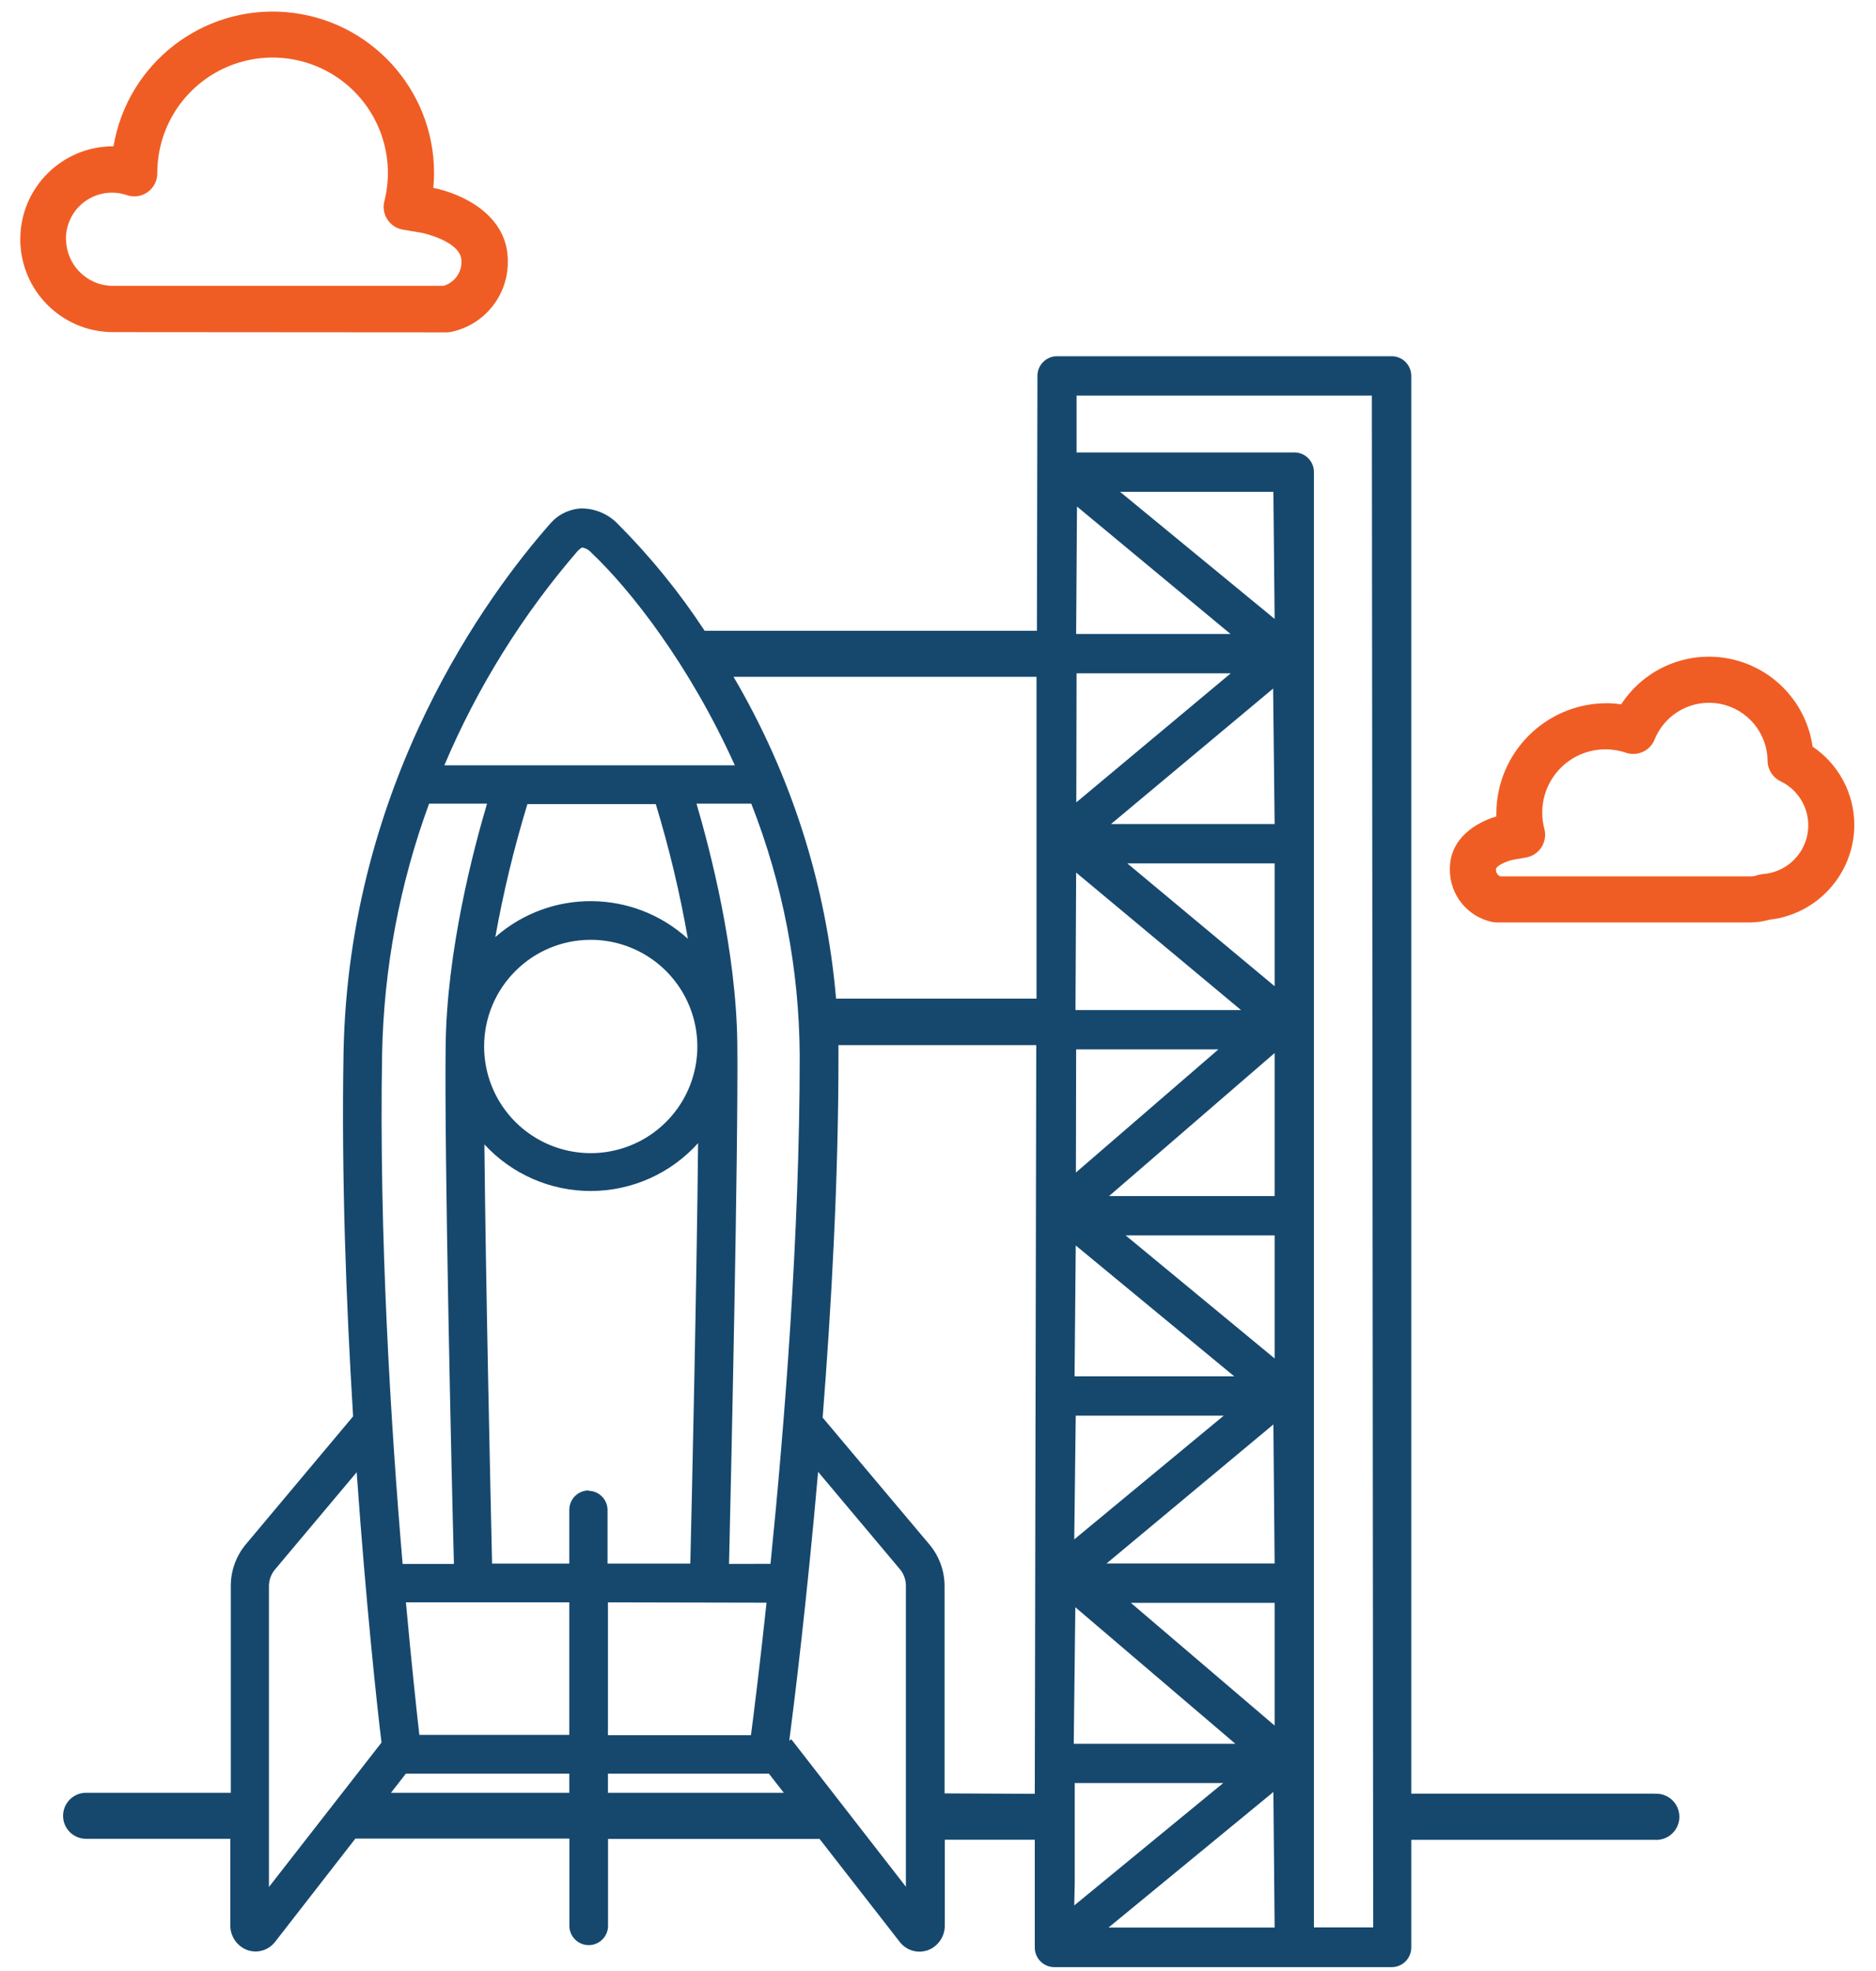 <?xml version="1.0" encoding="UTF-8"?>
<svg width="80px" height="84px" viewBox="0 0 80 84" version="1.1" xmlns="http://www.w3.org/2000/svg" xmlns:xlink="http://www.w3.org/1999/xlink">
    <title>Icons/Final_Phase1/Color</title>
    <g id="Marketing-Pages" stroke="none" stroke-width="1" fill="none" fill-rule="evenodd">
        <g id="Student_loans_101_Mbl" transform="translate(-275, -2110)" fill-rule="nonzero">
            <g id="Ascent_Icons_Final_Phase1" transform="translate(275.789, 2110.171)">
                <path d="M18.258,13.994 C18.323,13.994 18.388,13.987 18.452,13.973 C19.88,13.673 20.894,12.4 20.866,10.941 C20.866,8.996 18.935,8.089 17.689,7.835 C17.711,7.624 17.721,7.415 17.721,7.207 C17.722,3.628 14.98,0.645 11.413,0.346 C7.846,0.048 4.645,2.534 4.052,6.064 C1.865,6.055 0.085,7.821 0.076,10.008 C0.067,12.195 1.833,13.975 4.02,13.984 L18.258,13.994 Z M2.022,10.034 C2.012,9.393 2.315,8.787 2.835,8.412 C3.355,8.036 4.025,7.938 4.631,8.149 C4.93,8.248 5.258,8.197 5.513,8.013 C5.768,7.828 5.919,7.532 5.919,7.218 C5.911,5.312 7.006,3.574 8.727,2.757 C10.449,1.94 12.487,2.191 13.959,3.402 C15.43,4.612 16.07,6.564 15.6,8.411 C15.534,8.675 15.582,8.956 15.731,9.184 C15.88,9.412 16.118,9.568 16.387,9.614 L17.213,9.755 C17.213,9.755 18.889,10.108 18.889,10.952 C18.908,11.439 18.592,11.876 18.124,12.011 L4.006,12.011 C2.919,11.999 2.041,11.121 2.029,10.034 L2.022,10.034 Z" id="Shape" fill="#F05D24"></path>
                <path d="M76.507,31.648 C76.243,29.807 74.866,28.321 73.049,27.921 C71.232,27.52 69.357,28.288 68.344,29.848 C68.139,29.816 67.933,29.8 67.726,29.799 C65.129,29.803 63.025,31.907 63.021,34.504 C63.021,34.542 63.021,34.585 63.021,34.624 C62.146,34.885 61.038,35.559 61.038,36.861 C61.022,37.953 61.783,38.902 62.852,39.124 C62.915,39.135 62.978,39.141 63.042,39.141 L73.874,39.141 C74.135,39.139 74.393,39.101 74.644,39.028 C76.705,38.807 78.273,37.074 78.286,35.001 C78.29,33.657 77.623,32.399 76.507,31.648 L76.507,31.648 Z M74.389,37.08 C74.311,37.086 74.234,37.102 74.16,37.126 C74.072,37.158 73.979,37.176 73.885,37.179 L63.194,37.179 C63.068,37.129 62.991,37 63.007,36.865 C63.007,36.745 63.42,36.529 63.759,36.466 L64.285,36.374 C64.554,36.329 64.792,36.172 64.941,35.944 C65.09,35.714 65.138,35.433 65.072,35.167 C64.81,34.202 65.103,33.171 65.834,32.489 C66.565,31.806 67.614,31.585 68.559,31.913 C69.048,32.071 69.576,31.825 69.769,31.348 C70.214,30.242 71.377,29.603 72.549,29.823 C73.721,30.043 74.574,31.06 74.587,32.252 C74.59,32.623 74.803,32.961 75.138,33.124 C75.991,33.531 76.463,34.464 76.286,35.393 C76.108,36.322 75.326,37.015 74.382,37.08 L74.389,37.08 Z" id="Shape" fill="#F05D24"></path>
                <path d="M69.78,76.271 L59.393,76.271 L59.393,15.847 C59.393,15.625 59.304,15.411 59.147,15.254 C58.989,15.097 58.775,15.01 58.553,15.011 L44.287,15.011 C43.825,15.011 43.451,15.385 43.451,15.847 L43.429,26.711 L29.259,26.711 C28.185,25.074 26.946,23.551 25.564,22.165 L25.564,22.165 C25.152,21.733 24.579,21.491 23.982,21.498 C23.465,21.529 22.983,21.773 22.652,22.172 C20.079,25.091 14.065,33.134 13.86,44.728 C13.768,49.948 13.973,55.394 14.269,60.191 L9.681,65.661 C9.272,66.158 9.05,66.782 9.053,67.426 L9.053,76.235 L2.824,76.235 C2.305,76.266 1.901,76.696 1.901,77.215 C1.901,77.734 2.305,78.163 2.824,78.194 L9.032,78.194 L9.032,81.882 C9.029,82.356 9.324,82.78 9.769,82.941 C9.883,82.978 10.002,82.998 10.122,82.998 C10.443,82.992 10.744,82.842 10.941,82.588 L14.365,78.187 L23.492,78.187 L23.492,81.847 C23.472,82.154 23.624,82.447 23.887,82.607 C24.151,82.767 24.481,82.767 24.744,82.607 C25.008,82.447 25.16,82.154 25.14,81.847 L25.14,78.201 L34.161,78.201 L37.578,82.588 C37.776,82.848 38.084,83.002 38.411,83.005 C38.53,83.004 38.65,82.985 38.764,82.948 C39.209,82.787 39.504,82.363 39.501,81.889 L39.501,78.236 L43.338,78.236 L43.338,82.825 C43.337,83.047 43.424,83.261 43.581,83.418 C43.738,83.576 43.952,83.665 44.174,83.665 L58.553,83.665 C58.775,83.666 58.989,83.578 59.147,83.421 C59.304,83.264 59.393,83.051 59.393,82.828 L59.393,78.24 L69.784,78.24 C70.149,78.262 70.496,78.079 70.685,77.766 C70.874,77.453 70.874,77.061 70.685,76.748 C70.496,76.435 70.149,76.252 69.784,76.274 L69.78,76.271 Z M43.412,28.673 L43.412,42.388 L34.864,42.388 C34.45,37.547 32.955,32.86 30.491,28.673 L43.412,28.673 Z M30.3,66.48 C30.381,63.018 30.699,48.879 30.653,44.294 C30.604,40.32 29.502,36.085 28.913,34.08 L31.249,34.08 C32.595,37.503 33.295,41.146 33.314,44.824 C33.314,52.433 32.661,60.632 32.068,66.476 L30.3,66.48 Z M31.899,68.132 C31.616,70.775 31.366,72.776 31.235,73.779 L25.136,73.779 L25.136,68.118 L31.899,68.132 Z M24.399,39.882 C26.238,39.881 27.896,40.988 28.601,42.686 C29.306,44.385 28.918,46.341 27.618,47.641 C26.318,48.942 24.363,49.332 22.664,48.628 C20.964,47.925 19.856,46.267 19.856,44.428 L19.856,44.428 C19.856,41.919 21.89,39.884 24.399,39.882 L24.399,39.882 Z M20.333,39.766 C20.676,37.851 21.133,35.958 21.702,34.098 L27.176,34.098 C27.75,35.982 28.207,37.9 28.546,39.84 C26.227,37.727 22.69,37.695 20.333,39.766 L20.333,39.766 Z M23.887,23.28 C23.915,23.245 23.993,23.167 24.053,23.164 C24.199,23.193 24.33,23.27 24.427,23.382 C26.114,24.978 28.624,28.179 30.547,32.446 L18.159,32.446 C19.575,29.103 21.508,26.004 23.887,23.262 L23.887,23.28 Z M10.68,80.248 L10.68,67.44 C10.677,67.184 10.763,66.934 10.924,66.734 L14.421,62.573 C14.816,68.164 15.289,72.544 15.48,74.093 L10.68,80.248 Z M15.505,44.76 C15.573,41.113 16.251,37.503 17.509,34.08 L19.98,34.08 C19.398,36.035 18.261,40.355 18.215,44.4 C18.155,48.939 18.469,62.845 18.568,66.48 L16.38,66.48 C15.882,60.642 15.371,52.447 15.505,44.76 Z M23.488,76.235 L15.882,76.235 L16.518,75.42 L23.488,75.42 L23.488,76.235 Z M23.488,73.765 L17.093,73.765 C16.98,72.759 16.761,70.758 16.521,68.118 L23.488,68.118 L23.488,73.765 Z M24.314,63.349 C23.858,63.349 23.488,63.719 23.488,64.175 L23.488,66.466 L20.195,66.466 C20.132,63.685 19.927,54.621 19.867,48.6 C21.042,49.876 22.701,50.597 24.435,50.587 C26.17,50.577 27.82,49.836 28.98,48.547 C28.92,54.653 28.712,63.833 28.648,66.466 L25.119,66.466 L25.119,64.175 C25.113,63.732 24.757,63.373 24.314,63.364 L24.314,63.349 Z M25.136,76.235 L25.136,75.42 L32.001,75.42 L32.636,76.235 L25.136,76.235 Z M37.842,80.238 L32.954,73.952 L32.869,74.015 C33.081,72.392 33.618,68.047 34.098,62.555 L37.599,66.72 C37.759,66.92 37.846,67.169 37.842,67.426 L37.842,80.238 Z M39.491,76.26 L39.491,67.436 C39.494,66.793 39.271,66.169 38.862,65.672 L34.292,60.244 C34.669,55.444 34.969,50.008 34.966,44.838 C34.966,44.679 34.966,44.524 34.966,44.368 L43.401,44.368 L43.338,76.278 L39.491,76.26 Z M45.138,21.416 L51.685,26.848 L45.102,26.848 L45.138,21.416 Z M45.12,28.525 L51.695,28.525 L45.109,34.024 L45.12,28.525 Z M45.102,37.016 L52.133,42.875 L45.074,42.875 L45.102,37.016 Z M45.102,44.552 L51.169,44.552 L45.092,49.8 L45.102,44.552 Z M45.085,52.909 L51.844,58.486 L45.035,58.486 L45.085,52.909 Z M45.085,60.162 L51.395,60.162 L45.021,65.435 L45.085,60.162 Z M45.067,68.326 L51.893,74.146 L45,74.146 L45.067,68.326 Z M45.042,80.054 L45.042,75.819 L51.374,75.819 L45.021,81.035 L45.042,80.054 Z M53.566,81.978 L46.482,81.978 L53.513,76.2 L53.566,81.978 Z M53.566,73.369 L47.435,68.139 L53.566,68.139 L53.566,73.369 Z M53.566,66.462 L46.398,66.462 L53.513,60.536 L53.566,66.462 Z M53.566,57.724 L47.213,52.479 L53.566,52.479 L53.566,57.724 Z M53.566,50.802 L46.507,50.802 L53.566,44.707 L53.566,50.802 Z M53.566,41.859 L47.284,36.625 L53.566,36.625 L53.566,41.859 Z M53.566,34.948 L46.588,34.948 L53.502,29.174 L53.566,34.948 Z M53.566,26.206 L46.973,20.788 L53.513,20.788 L53.566,26.206 Z M57.769,81.971 L55.242,81.971 L55.242,19.948 C55.243,19.717 55.147,19.496 54.979,19.337 C54.81,19.179 54.584,19.097 54.353,19.112 L45.12,19.112 L45.12,16.687 L57.713,16.687 L57.769,81.971 Z" id="Shape" fill="#16486E"></path>
            </g>
        </g>
    </g>
</svg>